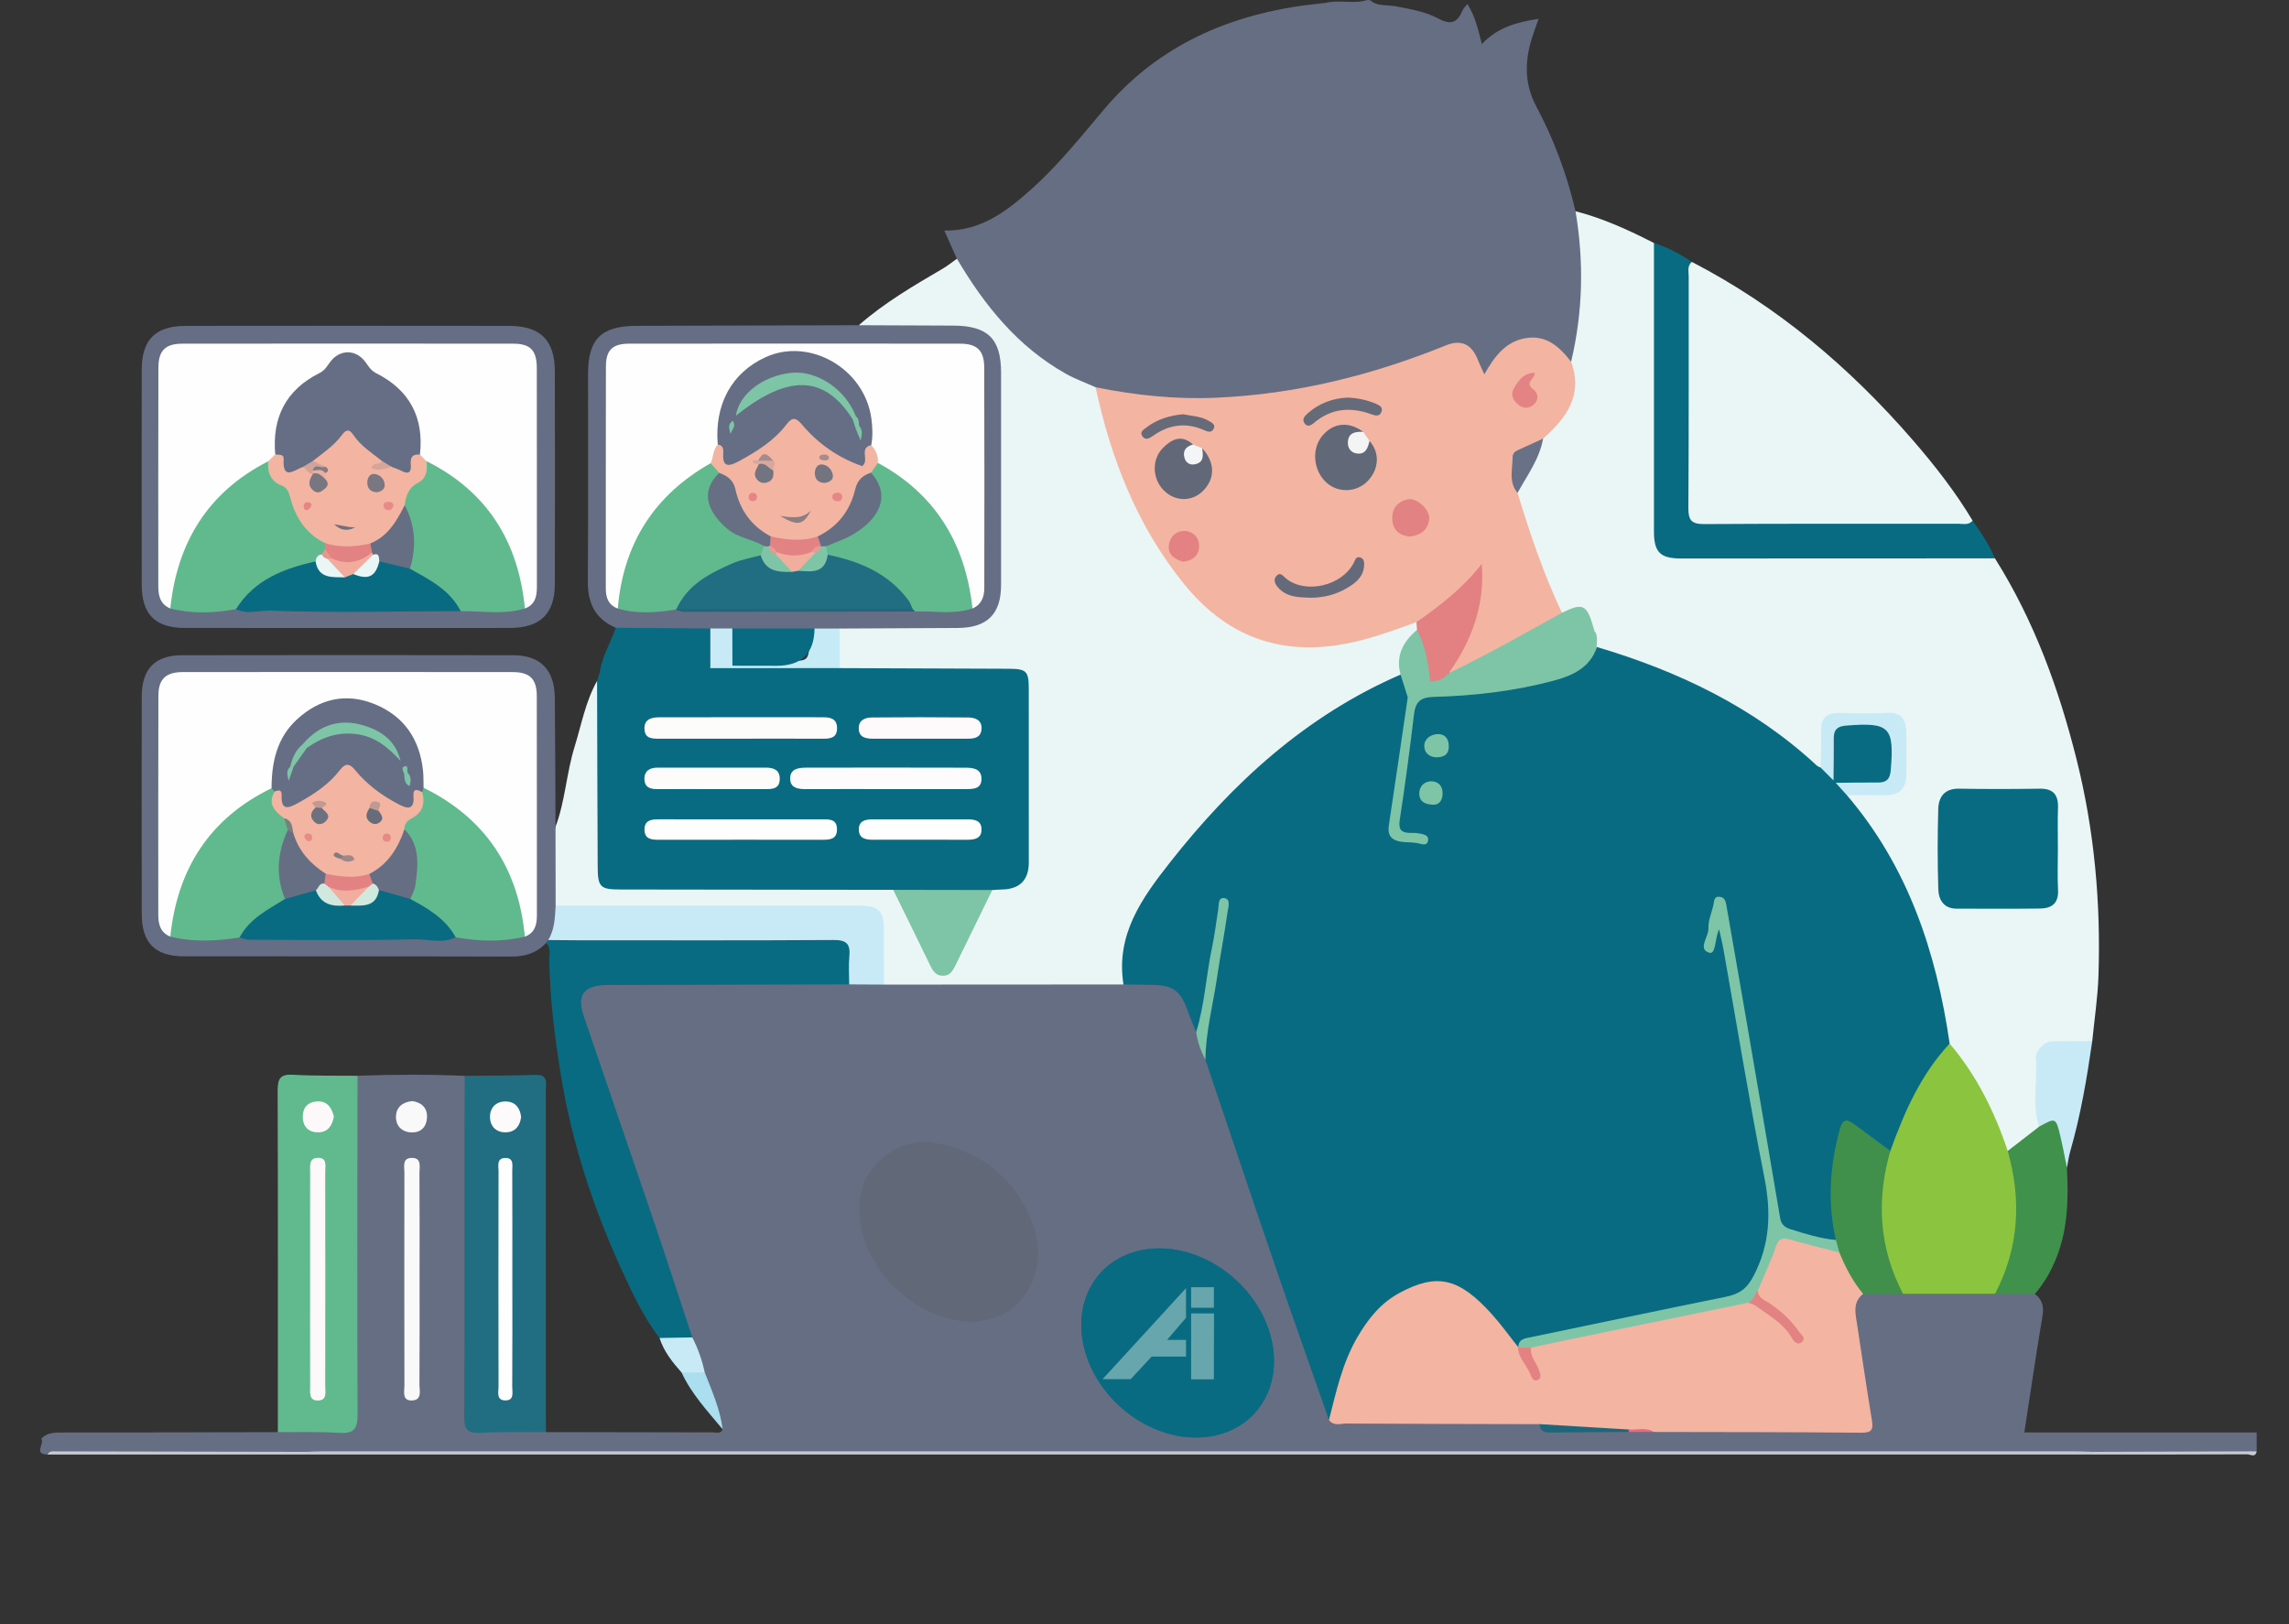 <?xml version="1.0" encoding="UTF-8"?><svg xmlns="http://www.w3.org/2000/svg" viewBox="0 0 472 335"><rect x="0" y="0" width="472" height="335" fill="#333333" stroke="none"/><g isolation="isolate"><g id="Layer_1"><g id="irkPfc.tif"><path d="M419.602,266.856c1.505,1.176,1.9,2.594,1.571,4.542-1.328,7.88-2.479,15.79-3.747,24.021h47.909v3.904c-2.541.697-5.132.271-7.695.29-8.73.066-17.46.026-26.191.025-122.716,0-245.432.001-368.147,0-16.665,0-33.331-.007-49.997.016-1.165.002-2.383-.314-3.499.319-3.03-.046-.512-2.311-1.302-3.253,1.236-1.324,2.831-1.28,4.474-1.28,14.771-.005,29.541-.047,44.312-.078,2.807-1.753,5.924-.888,8.898-.951,6.338-.134,6.342-.043,6.343-6.492.002-20.168-.012-40.336.02-60.504.003-1.905-.413-3.954,1.168-5.551,7.369-.271,14.738-.302,22.107.013,1.214,1.619.911,3.516.913,5.329.023,20.127.013,40.253.014,60.38,0,1.082.067,2.169.001,3.245-.163,2.683,1.124,3.662,3.708,3.562,2.701-.104,5.41-.05,8.116-.004,1.398.024,2.84-.067,4.004.962,11.493.026,22.985.059,34.478.061.681,0,1.564.358,1.956-.637-1.967-3.691-3.02-7.728-4.423-11.633-.77-2.606-1.67-5.166-2.747-7.666-7.149-21.005-14.302-42.005-21.515-62.985-2.8-8.143-1.125-10.391,7.595-10.396,15.804-.009,31.608-.028,47.414.003,2.396-.12,4.79-.071,7.186-.024,16.157-.119,32.312-.153,48.464-.03,2.043.087,4.093.018,6.14.083,5.012.158,7.152,1.746,8.811,6.529.424,1.221.784,2.464,1.224,3.677.65,2.109,1.208,4.252,2.13,6.273,3.875,10.584,7.247,21.341,10.937,31.99,4.363,12.593,8.802,25.164,12.928,37.841.454,1.396.631,3.037,2.296,3.718,3.552.588,7.12.244,10.674.267,8.849.056,17.699.01,26.548.026,1.611.003,3.249-.13,4.78.572,1.211,1.245,2.704,1.537,4.398,1.514,4.629-.062,9.26-.019,13.891-.029,1.772-.009,3.544.061,5.314-.056,13.335-.032,26.67,0,40.005-.022,3.945-.006,3.982-.113,3.464-4.097-.755-5.806-1.794-11.569-2.566-17.371-.302-2.267-.609-4.589,1.574-6.259,2.988-1.302,6.164-.652,9.257-.896,5.991-.027,11.981-.048,17.97-.007,2.939.395,6.047-.578,8.839,1.061Z" fill="#656e83"/><path d="M282.473.022c1.583,1.386,3.62.921,5.444,1.288,2.973.598,6.022,1.084,8.676,2.522,2.478,1.343,3.912.92,4.939-1.599.183-.449.585-.809,1.042-1.417,1.646,2.595,2.216,5.301,3.003,8.265,3.2-3.425,7.175-4.509,11.675-5.192-.615,1.826-1.221,3.377-1.66,4.975-1.22,4.438-1.042,8.866,1.123,12.932,3.683,6.914,6.391,14.156,8.163,21.768.716.837,1.153,1.793,1.333,2.887,1.438,8.709.974,17.356-.83,25.959-.155.737-.392,1.455-.803,2.096-1.503,1.159-2.084-.4-2.842-1.072-4.664-4.129-9.307-3.668-12.976,1.366-.255.35-.471.728-.732,1.073-1.643,2.169-2.322,2.124-3.629-.23q-2.72-4.901-8.094-2.762c-17.823,7.073-36.253,10.827-55.493,9.991-4.871-.212-9.673-1.064-14.429-2.131-12.995-4.282-21.482-13.71-28.421-24.91-.479-.773-.483-1.64-.646-2.479-.444-.983-.89-1.964-1.33-2.948-.39-.873-.771-1.749-1.258-2.855,7.585.127,12.917-4.033,18.035-8.617,5.582-4.999,10.213-10.857,15.042-16.547,10.349-12.192,23.855-18.588,39.43-21.037,2.026-.319,4.073-.504,6.11-.751,2.789-.718,5.696.291,8.475-.576h.651Z" fill="#656e83"/><path d="M63.164,299.427c1.082-.035,2.164-.099,3.245-.099,120.615-.005,241.23-.005,361.845,0,1.082,0,2.164.064,3.245.098.166.123.221.245.164.366-.056.121-.112.181-.168.181H63.168c-.168-.12-.224-.241-.169-.363.055-.122.11-.184.165-.184Z" fill="#c4c8cf"/><path d="M63.164,299.427c.002.182.003.365.004.547H9.806c.355-.751,1.056-.643,1.682-.642,17.225.026,34.451.062,51.676.095Z" fill="#c8cbd2"/><path d="M431.496,299.974c0-.183.002-.366.004-.548,11.278-.034,22.557-.068,33.836-.102-.258,1.396-1.334.607-1.952.61-10.629.057-21.258.041-31.887.041Z" fill="#c8cbd2"/><path d="M197.317,53.354c5.673,9.612,12.518,18.131,22.435,23.71,1.96,1.103,4.106,1.876,6.166,2.801,1.222,1.346,1.536,3.065,1.973,4.741,3.233,12.394,8.122,24.046,16.068,34.192,11.007,14.053,23.124,16.042,38.788,11.955,2.198-.574,4.344-1.361,6.431-2.289.978-.435,1.966-.995,3.096-.431.508.547.564,1.193.42,1.884-2.235,2.742-3.778,5.744-3.506,9.425-1.055,1.162-2.524,1.654-3.874,2.3-16.328,7.816-29.373,19.619-40.746,33.458-2.815,3.425-5.369,7.047-8.003,10.611-2.814,3.807-4.213,7.956-4.073,12.69.046,1.562.478,3.277-.828,4.632-16.464.009-32.929.018-49.393.027-1.387-1.675-1.031-3.693-1.034-5.607-.012-9.805.662-9.692-9.849-9.667-17.202.04-34.404.022-51.605-.004-1.813-.003-3.705.29-5.349-.861-1.328-5.474-1.628-10.942.115-16.396,2.005-5.322,2.248-11.062,3.923-16.467,1.422-4.587,2.259-9.368,4.65-13.622,1.182,1.376.933,3.061.939,4.658.034,9.855.013,19.711.018,29.566,0,1.299.019,2.598.079,3.897.118,2.593,1.27,4.038,4.038,3.904,1.079-.052,2.166.008,3.249.008,15.49.001,30.979-.003,46.469.005,1.73,0,3.468-.098,5.179.225,1.816.374,2.542,1.851,3.279,3.303,1.905,3.752,3.794,7.511,5.413,11.402.484,1.163,1.006,2.564,2.622,2.489,1.406-.065,1.848-1.355,2.378-2.395,1.962-3.845,3.851-7.727,5.806-11.576.626-1.233,1.093-2.632,2.638-3.111q5.939-.906,5.949-7.104c.004-10.498.022-20.996-.008-31.494-.014-4.723-.494-5.207-5.22-5.226-9.309-.038-18.618.006-27.927-.026-1.71-.006-3.489.242-5.029-.855-1.297-2.845-1.193-5.711-.133-8.592,1.352-1.213,3.038-.988,4.638-.999,6.394-.042,12.788.027,19.182-.031,6.404-.058,8.635-2.283,8.645-8.613.023-14.303.028-28.606-.003-42.908-.013-6.092-2.528-8.703-8.637-8.879-5.091-.147-10.187-.003-15.28-.058-1.49-.016-3.069.214-4.318-.956,5.286-4.631,11.314-8.158,17.345-11.685,1.012-.592,1.927-1.35,2.887-2.032Z" fill="#eaf5f5"/><path d="M173.138,137.79c11.561.044,23.122.085,34.683.133,3.874.016,4.31.424,4.315,4.25.015,11.886.006,23.773.005,35.659q0,5.535-5.59,5.621c-.647.01-1.294.067-1.941.103-1.021.695-2.159.967-3.382.98-4.444.047-8.889.025-13.333.012-1.338-.004-2.571-.328-3.708-1.029-18.751-.024-37.503-.046-56.254-.072-4.148-.006-4.662-.465-4.685-4.652-.069-12.786-.089-25.572-.128-38.36.182-.575.363-1.149.544-1.723.801-1.647,2.345-1.739,3.856-1.747,6.326-.032,12.653-.146,18.979.051,7.538.001,15.076.127,22.613-.067,1.4-.036,2.817-.079,4.025.84Z" fill="#096b81"/><path d="M175.106,203.022c-15.805.041-31.611.081-47.416.121-.974.002-1.95-.032-2.923.009-4.437.19-5.844,2.14-4.422,6.326,4.902,14.431,9.88,28.836,14.775,43.269,2.601,7.671,5.09,15.381,7.63,23.074-2.221,1.632-4.477,1.393-6.751.123-3.109-4.039-5.297-8.612-7.42-13.192-6.146-13.26-10.689-27.045-13.007-41.507-1.226-7.65-2.152-15.335-2.313-23.098-.026-1.24.46-2.621-.658-3.685.073-.783.651-1.059,1.284-1.282,1.375-.399,2.789-.312,4.193-.313,17.1-.013,34.201-.015,51.301-.002,6.392.005,7.599,1.437,6.688,7.792-.125.875-.35,1.694-.96,2.364Z" fill="#096b81"/><path d="M112.582,295.351c-4.537.034-9.082-.075-13.61.156-2.61.133-3.262-.754-3.249-3.286.099-19.342.051-38.684.056-58.027.001-4.106.029-8.212.046-12.317,4.861-.054,9.723-.034,14.58-.192,2.766-.09,2.137,1.809,2.138,3.304.019,22.373.013,44.747.014,67.12,0,1.081.016,2.161.024,3.242Z" fill="#216e83"/><path d="M73.719,221.864c-.017,23.292-.089,46.584.016,69.876.013,2.976-.762,3.972-3.776,3.774-4.208-.276-8.444-.121-12.668-.151.003-23.468.04-46.935-.043-70.403-.009-2.46.505-3.467,3.183-3.307,4.418.264,8.858.16,13.289.211Z" fill="#60ba8d"/><path d="M71.62,129.514c-11.166,0-22.333.012-33.499-.005-6.12-.01-8.891-2.786-8.899-8.943-.019-14.742-.02-29.483,0-44.225.008-6.31,2.789-9.123,9.121-9.13,22.224-.027,44.449-.028,66.673,0,6.418.008,9.378,2.95,9.395,9.342.038,14.633.039,29.267,0,43.9-.017,6.16-3.028,9.05-9.29,9.058-11.166.014-22.333.004-33.499.004Z" fill="#656e84"/><path d="M177.085,67.071c6.486.027,12.973.055,19.459.08,7.146.027,9.879,2.7,9.883,9.714.008,14.6.014,29.199-.004,43.799-.007,6.013-2.879,8.818-8.968,8.849-8.11.041-16.22.079-24.33.118-1.644,1.203-3.536.765-5.355.817-5.524.115-11.048.127-16.571.004-1.646.079-3.292.07-4.939.002-5.236.179-10.473.074-15.709.054-1.266-.005-2.597.036-3.574-1.042-4.211-1.786-5.798-5.022-5.765-9.514.105-14.279.027-28.558.044-42.838.009-7.25,2.727-9.896,10.068-9.915,15.253-.039,30.506-.085,45.759-.128Z" fill="#656e84"/><path d="M113.041,193.874c-.147.197-.294.394-.441.59-1.967,2.142-4.4,2.827-7.292,2.818-22.438-.067-44.876-.027-67.314-.045-6.005-.005-8.756-2.74-8.767-8.738-.028-14.956-.031-29.913.001-44.869.012-5.668,2.725-8.487,8.32-8.498,22.763-.043,45.527-.043,68.29,0,5.593.011,8.505,3.02,8.568,8.737.098,8.884.1,17.769.142,26.653.009,5.413.018,10.826.027,16.239,1.282,3.052.93,4.687-1.534,7.111Z" fill="#656e84"/><path d="M126.979,129.465c6.499.049,12.998.099,19.497.148,1.522,2.298.889,4.784.637,7.239-.146.364-.365.677-.654.941-6.255.043-12.51.089-18.764.128-1.395.009-2.82-.161-4.029.791.453-3.315,2.254-6.148,3.313-9.247Z" fill="#096b81"/><path d="M135.999,275.945c2.25-.041,4.5-.082,6.751-.123,1.185,2.287,2.027,4.695,2.566,7.212-1.582,1.328-3.174,1.113-4.772.032-1.885-2.138-3.668-4.34-4.545-7.121Z" fill="#c8eaf6"/><path d="M140.543,283.066c1.59-.011,3.181-.021,4.772-.032,1.478,3.837,3.188,7.6,3.701,11.741-3.083-3.716-6.411-7.254-8.473-11.709Z" fill="#abdff0"/><path d="M323.966,74.607c2.453-10.284,2.666-20.635.913-31.043,5.682,1.462,10.972,3.89,16.169,6.549,1.311,1.576,1.025,3.479,1.027,5.295.023,16.572.012,33.144.013,49.716,0,1.083-.015,2.167.012,3.249.116,4.734,1.034,5.727,5.779,5.744,16.141.058,32.283.016,48.424.024,3.792.002,7.583-.023,11.375.017,1.311.014,2.609.101,3.684.997,8.081,12.83,13.182,26.882,16.842,41.495,3.662,14.624,5.005,29.516,4.508,44.56-.149,4.507-.838,8.996-1.28,13.493-1.243,1.187-2.82.94-4.314.969-5.987.117-6.381.512-6.391,6.603-.005,3.142-.006,6.285.046,9.425-1.229,3.22-3.896,4.778-6.898,5.949-.351-.258-.67-.565-.822-.974-2.839-7.627-6.736-14.679-11.555-21.231-1.516-5.979-2.441-12.082-4.13-18.038-3.115-10.987-7.93-21.045-14.966-30.058-.794-1.017-2.66-1.917-1.324-3.786,2.183-.883,4.476-.381,6.718-.529,3.276-.216,4.229-1.103,4.338-4.33.08-2.368.056-4.74-.013-7.11-.068-2.328-1.137-3.59-3.587-3.574-2.801.019-5.604.016-8.405.002-2.592-.013-3.682,1.252-3.669,3.792.01,1.926.249,3.885-.37,5.775-.941,1.541-2.093.898-2.978.088-12.403-11.356-27.25-18.164-43.042-23.234-.202-.065-.372-.215-.547-.343-.243-.213-.44-.465-.599-.745-.423-1.007-.37-2.129-.76-3.146q-1.485-4.137-6.486-3.722c-1.102-.646-1.567-1.755-1.984-2.854-2.397-6.327-4.635-12.713-6.96-19.067-.338-.922-.496-1.866-.356-2.847,1.407-4.004,4.308-7.316,5.339-11.5.386-.926,1.208-1.472,1.856-2.178,2.922-3.184,4.999-6.694,4.152-11.28-.134-.727-.294-1.488.24-2.155Z" fill="#eaf5f5"/><path d="M348.86,54.009c17.691,9.166,32.595,21.783,45.582,36.777,4.524,5.223,8.769,10.652,12.322,16.596-.807,2.235-2.797,1.654-4.372,1.67-9.107.093-18.215.044-27.323.043-7.59,0-15.18.052-22.769-.024-4.352-.043-5.126-.798-5.141-5.163-.055-15.286-.056-30.571.018-45.857.007-1.491-.407-3.338,1.683-4.042Z" fill="#eaf5f5"/><path d="M348.86,54.009c-.994.847-.641,2.004-.643,3.042-.02,15.911.04,31.823-.068,47.734-.017,2.557.699,3.315,3.283,3.299,17.429-.107,34.858-.05,52.288-.07,1.036-.001,2.195.364,3.044-.632,1.755,2.46,3.418,4.974,4.598,7.774-21.563.01-43.126.026-64.69.025-4.335,0-5.62-1.277-5.623-5.587-.011-19.827-.003-39.653-.001-59.48,2.805.897,5.392,2.229,7.812,3.896Z" fill="#096b81"/><path d="M414.001,237.377c2.163-1.675,4.325-3.35,6.488-5.025,2.165-2.485,3.506-2.246,4.869.59,1.242,2.584.32,5.303.847,7.906.334,6.296.224,12.543-2.152,18.52-1.084,2.727-2.511,5.261-4.449,7.487-2.739-.011-5.478-.022-8.216-.034-.583-1.122.038-2.09.432-3.061,3.035-7.473,3.959-15.115,1.986-23.024-.275-1.103-.779-2.295.196-3.359Z" fill="#40914b"/><path d="M426.205,240.848c-.446-2.178-.833-4.371-1.352-6.532-.927-3.858-.96-3.85-4.364-1.964-1.589-4.617-.296-9.377-.698-14.054-.08-.929.393-1.63.997-2.303.866-.967,1.905-1.295,3.18-1.271,2.488.047,4.978-.007,7.466-.02-1.101,7.641-2.382,15.246-4.526,22.681-.325,1.128-.473,2.308-.702,3.463Z" fill="#c8eaf7"/><path d="M329.3,133.444c16.802,4.987,32.311,12.369,45.306,24.419.229.213.561.316.844.47,1.358,0,1.977,1.126,2.855,1.86.307.295.594.611.868.938.625.905,1.387,1.734,1.65,2.851,12.637,14.779,18.456,32.378,21.204,51.247-4.301,7.088-8.687,14.131-11.632,21.94-.109.289-.47.429-.779.544-2.527-.645-3.972-2.907-6.149-4.105-2.485-1.369-2.9-1.352-3.599,1.303-1.446,5.497-2.053,11.06-1.118,16.737.236,1.434.899,2.955-.144,4.38-3.818.641-7.228-.732-10.549-2.285-1.523-.712-1.699-2.352-1.977-3.884-3.588-19.807-6.83-39.674-10.496-59.467-.205-1.107-.203-2.32-1.143-3.669-1.026,2.567-1.272,4.896-1.787,7.645.67-1.26.53-2.418,1.783-3.143,1.254.899,1.48,2.391,1.726,3.794,2.86,16.309,5.876,32.59,8.554,48.931.07.428.003.889.156,1.288,2.835,7.415-.501,13.744-3.509,20.138-.973,2.068-2.924,2.444-4.837,2.824-12.748,2.53-25.424,5.404-38.175,7.918-1.679.331-3.46.442-4.867,1.62-1.888.59-2.389-1.1-3.234-2.076-2.402-2.775-4.452-5.809-7.48-8.073-4.086-3.055-8.117-2.963-12.492-.867-6.451,3.092-9.724,8.73-12.199,14.994-1.114,2.818-1.982,5.731-2.552,8.727-.178.933.169,2.342-1.493,2.42-3.749-10.722-7.556-21.424-11.234-32.17-4.8-14.025-9.498-28.085-14.24-42.13-1.545-5.376.61-10.475,1.273-15.667.629-4.927,1.582-9.819,2.27-14.748-1.119,6.364-2.09,12.756-3.315,19.098-.369,1.911.441,4.463-2.131,5.6-.598-1.484-1.247-2.949-1.783-4.455-1.459-4.096-2.997-5.216-7.396-5.277-1.939-.027-3.877-.054-5.816-.08-1.62-10.238,3.742-17.731,9.607-25.186,12.965-16.479,28.05-30.276,47.531-38.719,1.61,1.217,1.729,3.082,2.112,4.835-.948,8.046-2.108,16.068-3.215,24.096-.58,4.208-.424,4.489,4.69,4.89-1.79-.403-3.062-.385-3.928-1.371-.902-1.026-.637-2.205-.492-3.396.861-7.08,1.87-14.14,2.841-21.204.442-3.216,1.35-3.908,4.756-4.059,6.392-.283,12.717-1.157,19.03-2.142,5.676-.885,10.869-2.754,14.705-7.334Z" fill="#096b81"/><path d="M274.035,292.862c1.485-5.83,2.754-11.725,5.825-17.022,2.204-3.801,4.861-7.142,8.817-9.247,7.653-4.072,12.154-3.093,18.955,4.452,1.94,2.152,3.629,4.53,5.434,6.804.121.092.242.184.365.274,1.029,1.476,1.784,3.115,2.821,4.853.096-2.055-2.417-3.829-.191-5.713,6.607-2.13,13.47-3.152,20.229-4.586,7.818-1.659,15.578-3.647,23.51-4.729,4.647.862,7.48,4.337,10.61,7.398-1.633-2.462-3.746-4.423-6.183-6.057-1.284-.861-2.475-1.792-2.338-3.589.896-3.248,2.437-6.231,3.8-9.286.668-1.498,1.848-2.09,3.442-1.6,3.402,1.047,6.99,1.488,10.218,3.108,1.875,2.83,3.926,5.57,4.844,8.923-2.202,1.718-1.607,3.996-1.262,6.235,1.016,6.601,1.975,13.212,3.058,19.802.309,1.882.063,2.62-2.15,2.599-14.262-.139-28.526-.122-42.789-.156-1.838-.518-3.717-.109-5.573-.241-4.91.045-9.805-.545-14.715-.318-1.234.057-2.312-.284-3.267-1.051-13.286-.034-26.572-.05-39.858-.13-1.206-.007-2.623.599-3.598-.723Z" fill="#f4b4a2"/><path d="M389.798,237.357c2.896-8.028,6.286-15.783,12.229-22.127,5.554,6.537,9.277,14.065,11.973,22.148,2.868,10.146,2.328,19.99-2.614,29.444-6.326,0-12.652,0-18.979,0-.921-.601-1.654-1.359-2.096-2.388-3.429-7.985-4.232-16.178-1.966-24.616.256-.954.665-1.818,1.453-2.459Z" fill="#8bc540"/><path d="M201.013,272.645c-14.335.008-26.507-14.811-23.315-27.361,1.52-5.976,8.63-10.702,14.701-9.645,9.254,1.612,16.031,6.572,19.923,15.207,3.125,6.933,1.986,13.708-2.943,18.437-2.585,2.48-5.893,2.916-8.367,3.362Z" fill="#616878"/><path d="M113.041,193.874c1.345-2.19,1.396-4.66,1.534-7.111,20.764,0,41.529-.002,62.293.002,4.383,0,5.383.983,5.395,5.265.01,3.676.005,7.353.007,11.029-2.388-.012-4.776-.025-7.164-.038,0-1.95-.15-3.915.037-5.847.248-2.563-.673-3.326-3.267-3.31-17.661.108-35.323.058-52.985.054-1.95,0-3.9-.03-5.85-.046Z" fill="#c8eaf7"/><path d="M389.798,237.357c-2.92,10.157-2.337,20.003,2.61,29.464-2.74.008-5.479.015-8.217.024-2.14-2.551-3.652-5.463-4.9-8.528-.932-.669-1.345-1.482-.722-2.585-1.763-7.672-1.271-15.247.799-22.801.53-1.933,1.253-2.354,2.861-1.162,2.519,1.868,5.045,3.726,7.569,5.588Z" fill="#40904b"/><path d="M86.516,263.715c0,7.251.024,14.502-.023,21.753-.008,1.289.598,3.249-1.471,3.36-2.201.119-1.625-1.884-1.628-3.158-.034-14.61-.031-29.221-.004-43.831.002-1.2-.489-2.987,1.447-3.039,2.203-.059,1.648,1.881,1.656,3.162.046,7.251.022,14.502.022,21.753Z" fill="#f9f9fa"/><path d="M246.659,212.845c1.75-5.636,2.027-11.549,3.238-17.289.552-2.618.875-5.285,1.296-7.931.158-.997-.092-2.63,1.333-2.393,1.296.215.744,1.867.611,2.8-.649,4.563-1.522,9.095-2.193,13.655-.828,5.621-2.331,11.147-2.381,16.876-.965-1.797-1.625-3.695-1.903-5.719Z" fill="#7ec5a7"/><path d="M85.074,227.085c1.955.339,3.106,1.449,2.968,3.501-.126,1.874-1.27,3.009-3.151,2.96-1.998-.052-3.291-1.31-3.241-3.276.05-1.961,1.405-3.025,3.423-3.186Z" fill="#f9f9fa"/><path d="M317.492,293.714c6.111.368,12.222.735,18.332,1.103.218.108.292.22.223.336-.069.117-.139.176-.211.176-5.291.032-10.582.044-15.873.11-1.296.016-2.411-.052-2.472-1.724Z" fill="#1e667a"/><path d="M335.837,295.328c-.002-.171-.006-.341-.012-.512,1.745.13,3.567-.531,5.223.509-1.737,0-3.474.002-5.211.003Z" fill="#eb697e"/><path d="M323.966,74.607c2.532,6.904-.988,11.607-5.769,15.85-.409.93-1.093,1.687-2.042,1.916-3.594.867-3.953,3.402-3.451,6.416.158.949.033,1.914.225,2.856,2.534,8.438,5.387,16.759,9.148,24.744.126,1.123-.782,1.474-1.506,1.841-6.238,3.164-12.232,6.782-18.484,9.918-1.031.517-2.071,1.25-3.335.615-.531-1.255.474-2.001,1.002-2.873,3.294-5.441,5.158-11.298,5.381-18.044-3.232,3.426-6.052,6.804-9.857,9.087-1.008.605-1.925,1.414-3.208,1.373-5.257,1.901-10.433,3.841-16.067,4.715-13.181,2.043-23.625-2.447-31.788-12.505-9.656-11.897-15.119-25.785-18.297-40.651,8.181,1.646,16.419,2.525,24.786,2.163,16.475-.713,32.207-4.618,47.43-10.794q4.678-1.898,6.572,2.913c.356.9.789,1.769,1.367,3.053,2.037-3.589,4.291-6.68,8.366-7.436,4.348-.806,7.116,1.72,9.527,4.842Z" fill="#f4b4a2"/><path d="M184.188,183.521c6.807.012,13.615.024,20.422.036-2.565,5.248-5.129,10.496-7.697,15.743-.491,1.003-1.076,1.89-2.367,1.935-1.425.049-2.103-.827-2.661-1.977-2.548-5.254-5.128-10.493-7.697-15.737Z" fill="#7ec5a7"/><path d="M292.069,128.307c4.961-3.43,9.685-7.125,13.472-12.02.687,8.468-2.04,15.813-6.811,22.545-.667,2.268-2.105,2.697-4.13,1.733-1.117-3.482-2.262-6.96-2.405-10.664-.042-.532-.084-1.063-.126-1.595Z" fill="#e38182"/><path d="M292.195,129.902c1.711,3.339,2.341,6.951,2.683,10.635-.38,2.706-2.245,3.333-4.595,3.28-.494-1.563-.988-3.126-1.482-4.689-1.052-3.878.51-6.795,3.393-9.226Z" fill="#7ec5a7"/><path d="M146.459,137.793c.006-.161.012-.322.017-.483,1.35-1.155,2.979-.945,4.565-.938,3.964-.103,7.932,0,11.898-.05,3.668-.047,3.7-.082,4.04-3.725.1-1.074.137-2.152.98-2.973,1.722.002,3.445.005,5.167.008.004,2.72.008,5.44.012,8.16-8.893,0-17.786.002-26.679.003Z" fill="#c7eaf7"/><path d="M152.869,152.345c-5.625,0-11.251-.004-16.876.004-1.46.002-2.998.026-3.099-1.949-.107-2.093,1.437-2.46,3.059-2.463,11.251-.023,22.502-.02,33.753-.01,1.507.001,2.887.282,2.899,2.232.012,1.956-1.291,2.203-2.858,2.196-5.625-.026-11.251-.01-16.876-.009Z" fill="#fefbfb"/><path d="M182.837,162.742c-5.529,0-11.058-.014-16.586.008-1.633.007-3.305-.178-3.321-2.183-.016-2.021,1.74-2.245,3.311-2.248,10.949-.022,21.899-.025,32.848.006,1.554.004,3.282.212,3.298,2.274.016,2.15-1.717,2.143-3.288,2.143-5.42,0-10.841,0-16.261,0Z" fill="#fefbfc"/><path d="M152.791,173.186c-5.636,0-11.271-.008-16.907.006-1.503.004-2.969-.093-2.99-2.071-.02-1.958,1.408-2.152,2.931-2.151,11.271.006,22.542.002,33.814.004,1.459,0,2.954-.017,2.952,2.06-.002,1.991-1.355,2.164-2.893,2.159-5.636-.018-11.271-.007-16.907-.007Z" fill="#fefefe"/><path d="M146.729,162.743c-3.682,0-7.365-.018-11.047.008-1.427.01-2.7-.228-2.792-1.949-.096-1.801,1.061-2.484,2.694-2.487,7.473-.012,14.946-.013,22.419,0,1.581.003,2.834.525,2.781,2.392-.056,1.999-1.519,2.047-3.009,2.041-3.682-.015-7.365-.005-11.047-.006Z" fill="#fefbfb"/><path d="M189.758,152.343c-3.254,0-6.507-.008-9.761.003-1.551.005-2.94-.301-2.923-2.204.016-1.692,1.39-2.16,2.73-2.173,6.615-.063,13.231-.068,19.845-.001,1.482.015,2.911.559,2.742,2.466-.151,1.699-1.474,1.916-2.874,1.912-3.254-.01-6.507-.003-9.761-.003Z" fill="#fefafb"/><path d="M189.77,173.184c-3.245,0-6.49-.003-9.735.002-1.52.002-2.952-.228-2.945-2.156.006-1.737,1.341-2.038,2.731-2.042,6.598-.016,13.197-.015,19.795-.003,1.382.002,2.734.26,2.778,1.993.049,1.919-1.346,2.213-2.888,2.209-3.245-.007-6.49-.002-9.735-.002Z" fill="#fefefe"/><path d="M105.647,264.201c0,7.247.024,14.494-.024,21.741-.008,1.167.517,2.986-1.551,2.875-1.746-.094-1.27-1.74-1.272-2.83-.028-14.819-.027-29.637,0-44.456.002-1.088-.442-2.687,1.389-2.714,1.844-.026,1.434,1.578,1.439,2.669.036,7.571.019,15.143.019,22.715Z" fill="#fefefe"/><path d="M107.452,230.353c-.203,1.854-1.205,3.099-3.064,3.175-2.036.084-3.34-1.204-3.35-3.176-.009-1.987,1.322-3.249,3.343-3.184,1.869.06,2.859,1.318,3.071,3.184Z" fill="#fdfafb"/><path d="M63.939,263.531c0-7.249-.013-14.498.012-21.747.004-1.241-.322-2.938,1.565-2.995,2.029-.061,1.544,1.713,1.547,2.903.027,14.714.026,29.428.001,44.142-.002,1.206.462,2.961-1.488,3.005-1.922.043-1.622-1.669-1.626-2.913-.024-7.465-.012-14.93-.012-22.396Z" fill="#fdf8f9"/><path d="M68.841,230.285c-.306,1.745-1.136,3.159-3.043,3.243-1.997.088-3.315-.985-3.367-3.109-.046-1.91.985-3.128,2.883-3.264,2.103-.15,3.082,1.224,3.527,3.13Z" fill="#fdf8f9"/><path d="M35.116,125.492c-2.018-.842-2.474-2.546-2.474-4.495-.001-15.055-.025-30.111.018-45.166.01-3.533,1.437-4.945,4.942-4.95,22.749-.029,45.498-.028,68.248,0,3.509.004,4.831,1.376,4.839,4.998.032,15.055.007,30.111.021,45.166.002,1.969-.363,3.678-2.474,4.446-.689-.316-.818-.964-.906-1.605-1.756-12.786-8.399-22.169-19.704-28.311-.668-.498-1.289-1.037-1.584-1.852-.381-1.263-.208-2.571-.299-3.86-.281-3.969-1.95-7.255-4.959-9.843-2.189-1.882-4.885-3.035-6.859-5.318-1.326-1.534-3.476-1.322-4.85.365-1.199,1.473-2.676,2.446-4.237,3.427-5.585,3.51-7.659,8.816-7.564,15.182-.246.839-.783,1.454-1.481,1.947-10.891,5.806-17.448,14.74-19.509,26.947-.174,1.03-.203,2.181-1.169,2.921Z" fill="#fefefe"/><path d="M35.116,125.492c1.418-13.656,7.78-24.023,20.199-30.363,1.11,1.91,1.921,4.039,4.13,5.093.559.267.85.981.987,1.61.914,4.22,3.604,7.196,6.815,9.818.245.429.316.89.255,1.376-.127.63-.423,1.18-.806,1.689-.515.581-1.054,1.138-1.717,1.561-6.232,1.738-11.761,4.703-16.321,9.359-4.523.807-9.039,1.004-13.541-.142Z" fill="#60ba8d"/><path d="M87.927,95.1c12.556,6.265,18.976,16.628,20.309,30.39-4.366,1.349-8.823.496-13.242.551-3.244-2.863-6.338-5.913-10.222-7.962-.471-.248-.607-.847-.677-1.392.634-4.222.369-8.356-1.202-12.364-.206-1.583.123-3.161,1.342-4.102,1.784-1.377,2.567-3.344,3.693-5.122Z" fill="#60ba8d"/><path d="M84.531,117.284c4.025,2.279,8.233,4.339,10.462,8.759-13.018-.002-26.036.411-39.052-.112-2.427-.098-4.898.88-7.282-.298,3.789-6.08,9.85-8.377,16.408-9.845,1.552,1.586,3.263,2.806,5.656,2.446.738-.053,1.468-.191,2.21-.166,2.642.815,4.002-1.045,5.497-2.636,2.286-.211,4.418.081,6.101,1.851Z" fill="#096b81"/><path d="M127.391,125.502c-1.926-.711-2.475-2.216-2.474-4.116.014-15.269-.016-30.539.024-45.808.009-3.384,1.354-4.693,4.781-4.697,22.745-.029,45.49-.028,68.235-.003,3.508.004,4.98,1.389,4.994,4.92.058,15.161.031,30.322.013,45.483-.002,1.832-.571,3.412-2.432,4.206-.981-.851-1.156-2.064-1.347-3.223-1.816-11-7.49-19.391-16.976-25.227-.552-.34-1.084-.716-1.505-1.224-.669-1.314-1.172-2.697-1.688-4.076-.181-.741-.265-1.505-.192-2.252.785-8.05-5.769-16.043-14.944-16.242-6.776-.147-14.448,5.202-15.231,15.565-.073.969-.025,1.946-.19,2.91-.389,1.452-.546,2.993-1.565,4.211-5.348,3.516-10.177,7.522-13.486,13.176-2.483,4.242-4.225,8.69-4.941,13.55-.149,1.01.137,2.224-1.077,2.846Z" fill="#fefefe"/><path d="M181.027,95.461c11.945,6.474,18.05,16.74,19.506,30.026-3.884,1.313-7.882.478-11.828.631-.438-.175-.845-.4-1.189-.729-3.471-5.164-8.456-8.043-14.365-9.546-1.028-.262-2.104-.469-2.885-1.307-.356-.591-.407-1.221-.255-1.88.451-1.326,1.69-1.577,2.785-1.997,1.42-.546,2.874-1.052,4.02-2.078,4.362-3.905,4.903-4.947,2.516-11.026.128-1.051.324-2.05,1.695-2.093Z" fill="#60ba8d"/><path d="M127.391,125.502c1.123-13.349,7.475-23.359,19.149-29.97,1.421.012,2.039.81,2.109,2.147-2.816,5.779-1.195,9.902,4.861,12.396,1.561.643,3.378.867,4.333,2.55.244.886-.095,1.568-.741,2.145-2.072,1.136-4.411,1.573-6.574,2.496-4.327,1.846-7.839,4.703-10.807,8.294-.146.054-.293.107-.44.16-3.976.64-7.947.952-11.89-.218Z" fill="#60ba8d"/><path d="M167.959,129.623q-.074,7.693-7.857,7.693c-3.024,0-6.048-.01-9.073-.016-1.441-2.559-1.493-5.121-.02-7.687,5.65.003,11.3.007,16.95.01Z" fill="#096b81"/><path d="M151.009,129.613c.007,2.562.013,5.125.02,7.687-1.518.003-3.035.007-4.553.01,0-2.566,0-5.131,0-7.697,1.511,0,3.022,0,4.533,0Z" fill="#c8eaf7"/><path d="M188.188,125.588c.173.177.346.355.518.531-15.867.027-31.734.06-47.601.062-.608,0-1.216-.302-1.824-.462,0,.001.184-.075.184-.075,1.907-1.477,4.13-.892,6.253-.967.792.011,1.583.01,2.373-.073,8.954-.022,17.907-.022,26.86-.01,3.408.005,6.794-1.157,10.235-.052,1.012.325,2.129.315,3.002,1.045Z" fill="#1e667a"/><path d="M35.114,193.165c-2.043-.827-2.473-2.545-2.474-4.493,0-15.07-.026-30.141.02-45.211.011-3.424,1.542-4.852,5.065-4.855,22.663-.023,45.326-.024,67.99.002,3.532.004,4.963,1.411,4.971,4.909.035,15.07.007,30.141.025,45.211.002,1.986-.398,3.67-2.487,4.451-.79-.411-.83-1.189-.944-1.931-1.88-12.279-8.015-21.609-19.077-27.528-.477-.255-.913-.567-1.254-.998-.575-.978-.486-2.074-.562-3.144-.58-8.205-6.208-14.039-14.122-14.651-6.835-.528-13.497,5.264-15.028,12.975-.313,1.578-.174,3.243-.896,4.742-4.175,2.87-8.353,5.698-11.753,9.569-4.116,4.687-6.545,10.112-7.919,16.112-.378,1.65-.235,3.487-1.555,4.841Z" fill="#fefefe"/><path d="M35.114,193.165c1.465-13.949,8.078-24.388,20.88-30.605.548-.094.828.211,1.003.672-.561,2.311.824,3.847,2.165,5.403.493.867.794,1.784.771,2.792-1.702,4.488-1.896,9.055-.715,13.695-.099.415-.191.903-.552,1.118-3.371,2.003-6.24,4.655-9.267,7.102-4.772.754-9.537,1.007-14.285-.177Z" fill="#60ba8d"/><path d="M87.342,162.46c12.759,6.299,19.587,16.629,20.883,30.718-4.742,1.139-9.495.972-14.255.129-3.061-2.903-6.761-5.054-9.636-8.182.881-4.727,1.506-9.431-1.264-13.825-.36-1.069.003-2.059.836-2.588,2.064-1.312,2.588-3.297,2.787-5.499.132-.324.349-.573.648-.753Z" fill="#60ba8d"/><path d="M84.615,185.4c3.661,1.993,7.256,4.063,9.354,7.906-2.773,1.373-5.719.349-8.546.415-11.395.264-22.8.117-34.201.089-.608-.001-1.214-.306-1.822-.469,2.055-3.906,5.856-5.752,9.373-7.934,1.732-1.727,3.878-2.302,6.25-2.251,1.746,1.42,3.304,3.246,5.938,2.771.462-.019.923-.015,1.385-.008,2.572.461,4.357-.778,5.835-2.695,2.46-.204,4.616.487,6.435,2.176Z" fill="#096b81"/><path d="M424.344,175.09c0,2.818-.113,5.643.032,8.453.141,2.716-1.283,3.802-3.678,3.833-5.745.074-11.492.03-17.237.026-2.663-.002-3.709-1.835-3.776-4.008-.171-5.523-.173-11.058-.008-16.581.076-2.525,1.353-4.212,4.316-4.159,5.527.1,11.059.089,16.586.004,2.834-.043,3.882,1.273,3.787,3.977-.099,2.815-.022,5.636-.022,8.454Z" fill="#096b81"/><path d="M290.283,143.817c1.901-.576,3.509-1.562,4.595-3.28,1.556.044,2.845-.514,3.852-1.706,7.973-3.791,15.618-8.198,23.348-12.443,4.467-2.196,5.179-1.798,6.697,3.739.549,1.039-.157,2.271.507,3.292,0,0,.019.026.019.026-1.461,4.359-5.174,5.942-9.082,6.979-8.039,2.134-16.289,3.079-24.579,3.303-2.81.076-3.763,1.054-4.073,3.643-.869,7.255-1.819,14.504-2.937,21.724-.304,1.961.279,2.623,2.057,2.684.541.018,1.094-.035,1.62.059.933.167,2.319.263,2.174,1.428-.178,1.425-1.425.734-2.355.586-1.063-.17-2.164-.097-3.229-.256-1.872-.279-2.837-1.236-2.522-3.313,1.337-8.817,2.612-17.643,3.909-26.466Z" fill="#7ec5a7"/><path d="M378.077,160.959c-.875-.876-1.751-1.751-2.626-2.626.026-2.489.136-4.981.055-7.467-.091-2.801,1.2-3.909,3.93-3.827,3.245.098,6.502.139,9.743-.013,2.686-.125,3.811,1.216,3.885,3.626.097,3.137.091,6.28.01,9.418-.067,2.602-1.514,3.921-4.131,3.92-2.707,0-5.414-.005-8.121-.008-.764-.844-1.527-1.689-2.291-2.533,1.965-1.687,4.338-.872,6.537-1.015,3.336-.218,3.699-.505,3.808-3.799.193-5.815-2.09-7.469-7.902-5.861-1.88.52-1.693,1.952-1.864,3.322-.287,2.296.702,4.786-1.033,6.863Z" fill="#c8eaf7"/><path d="M312.928,101.645c-1.906-2.237-1.029-4.865-1.022-7.366.003-1.065.873-1.349,1.656-1.701,1.549-.697,3.09-1.412,4.634-2.12-.743,4.206-3.281,7.567-5.269,11.188Z" fill="#687186"/><path d="M329.281,133.419c-.956-.977-.509-2.169-.507-3.293.823.998.424,2.182.507,3.293Z" fill="#7ec5a7"/><path d="M378.569,255.731c.241.862.482,1.724.722,2.585-3.335-.866-6.693-1.651-9.993-2.631-1.629-.484-2.495-.375-3.123,1.466-1.042,3.053-2.436,5.986-3.682,8.97-.336,1.105-.298,2.502-1.991,2.548-12.075,2.483-24.15,4.963-36.224,7.452-2.86.59-5.713,1.21-8.57,1.817-.901.633-1.799.629-2.694-.011,0,0,.051-.076.051-.076.085-1.803,1.471-1.835,2.763-2.103,13.3-2.756,26.584-5.588,39.898-8.268,2.672-.538,4.333-1.456,5.764-4.145,3.567-6.703,3.749-13.351,2.309-20.626-3.094-15.634-5.651-31.374-8.441-47.068-.224-1.26-.547-2.503-.873-3.978-.9,1.815-.622,5.233-2.006,4.83-2.517-.733-.105-3.294-.189-5.081-.073-1.553.641-3.144,1.016-4.716.189-.791.035-1.915,1.372-1.74.89.117,1.154.85,1.292,1.648,1.306,7.535,2.635,15.067,3.931,22.604,2.409,14.012,4.813,28.025,7.178,42.044.217,1.287,1.002,1.904,2.065,2.235,3.087.964,6.176,1.949,9.424,2.245Z" fill="#7ec5a7"/><path d="M378.077,160.959c.023-2.91.079-5.821.057-8.731-.013-1.75.758-2.438,2.516-2.579,8.999-.721,9.981.265,9.224,9.251-.149,1.773-.876,2.5-2.609,2.486-2.91-.022-5.821.037-8.733.062-.152-.163-.304-.327-.455-.49Z" fill="#096b81"/><path d="M296.292,156.193c-1.302-.012-2.56-.692-2.595-2.328-.031-1.453,1.226-2.314,2.542-2.451,1.432-.15,2.419.67,2.501,2.253.079,1.521-.509,2.477-2.447,2.526Z" fill="#7ec5a7"/><path d="M295.533,165.963c-2.072-.033-2.927-.981-2.878-2.415.049-1.435,1.11-2.447,2.525-2.413,1.403.034,2.319.939,2.284,2.538-.036,1.615-.852,2.325-1.931,2.29Z" fill="#7ec5a7"/><path d="M360.502,268.668c1.129-.486,1.263-1.749,1.991-2.548-.009,1.659,1.467,2.035,2.479,2.722,2.352,1.598,4.407,3.485,6.004,5.823.402.589,1.602,1.326.503,2.155-.971.733-1.64-.273-2.041-.959-1.769-3.027-4.777-4.616-7.455-6.586-.417-.307-.983-.411-1.481-.608Z" fill="#e38282"/><path d="M313.015,277.926c.898.003,1.796.007,2.694.01-.237,1.866,1.148,3.154,1.68,4.746.232.696.555,1.558-.333,1.953-.748.333-1.178-.404-1.387-.981-.721-1.989-2.546-3.463-2.654-5.728Z" fill="#e48283"/><path d="M282.393,90.941c2.159,2.407,2.002,5.802-.383,8.274-2.269,2.351-6.032,2.506-8.45.348-2.746-2.451-3.173-6.895-.926-9.644,2.243-2.745,5.464-3.075,8.459-.867-.199.393-.549.615-.92.817-.803.437-1.5,1.042-.871,1.978.668.993,1.436.473,2.083-.175.298-.298.609-.574,1.007-.732Z" fill="#616878"/><path d="M247.901,92.451c2.658,2.907,2.715,6.242.15,8.805-2.273,2.272-5.762,2.216-8.083-.129-2.383-2.408-2.516-6.399-.146-8.765,1.811-1.809,3.864-2.811,6.182-.681-.081.909-1.66,1.987-.172,2.649,1.322.588,1.24-1.362,2.069-1.878Z" fill="#626878"/><path d="M270.389,123.278c-2.46-.087-4.995-.029-6.85-2.112-.602-.676-1.026-1.589-.367-2.344.857-.982,1.383-.013,2.062.529,4.03,3.216,11.484,1.467,13.902-3.253.306-.596.462-1.331,1.25-1.155.934.209.958,1.095.89,1.856-.211,2.342-1.942,3.572-3.719,4.595-2.179,1.255-4.605,1.851-7.168,1.884Z" fill="#646a79"/><path d="M290.706,110.666c-2.087-.198-3.535-1.34-3.625-3.599-.087-2.201,1.135-3.713,3.33-4.098,1.793-.315,4.459,2.175,4.297,4.039-.194,2.24-1.685,3.355-4.002,3.659Z" fill="#e38282"/><path d="M277.886,81.999c2.182.082,4.053.529,5.851,1.28.718.3,1.481.726,1.127,1.644-.424,1.101-1.308.792-2.172.482-4.255-1.524-8.229-1.195-11.785,1.841-.609.52-1.371.885-1.935.023-.509-.779.027-1.429.611-1.954,2.423-2.178,5.298-3.194,8.303-3.316Z" fill="#666b79"/><path d="M243.973,85.434c1.998.42,3.78.427,5.299,1.385.618.39,1.509.716.939,1.699-.396.683-1.055.578-1.711.279-3.781-1.726-7.355-1.323-10.725,1.078-.743.529-1.606,1.025-2.245.046-.565-.864.321-1.343.901-1.787,2.316-1.771,5.002-2.47,7.541-2.701Z" fill="#666a79"/><path d="M243.877,115.84c-1.509-.486-3.013-1.341-2.87-3.202.144-1.883,1.54-3.288,3.453-3.119,1.673.147,2.944,1.477,2.795,3.348-.146,1.834-1.384,2.811-3.378,2.973Z" fill="#e48283"/><path d="M316.507,76.874c.007,1.257-2.206,2.01-.383,3.387,1.046.79,1.244,2.091.235,3.103-.935.939-2.254.947-3.227.148-.99-.812-1.781-2.007-.984-3.379.908-1.564,1.865-3.179,4.358-3.259Z" fill="#e48383"/><path d="M282.393,90.941c-.317,1.428-.793,2.826-2.609,2.588-1.14-.149-1.889-1.029-1.851-2.261.065-2.087,1.558-2.255,3.16-2.215.434.629.867,1.259,1.3,1.888Z" fill="#f4f4f5"/><path d="M247.901,92.451c.186,1.432.432,2.93-1.54,3.311-.953.184-1.772-.294-2.07-1.191-.508-1.528.191-2.488,1.711-2.89.633.257,1.266.513,1.898.77Z" fill="#f4f5f6"/><path d="M56.755,93.714c-.678-7.61,2.212-13.318,9.116-16.77,1.081-.54,1.546-1.377,2.177-2.248,1.982-2.734,5.412-2.713,7.362.049.623.883,1.103,1.687,2.184,2.233,6.874,3.474,9.855,9.121,9.002,16.782-.328.433-.624.885-.837,1.387q-1.422,3.343-4.891,1.83c-.804-.451-1.618-.887-2.43-1.325-1.931-1.385-3.989-2.636-5.47-4.545-.929-1.198-1.68-1.038-2.588.003-1.578,1.811-3.56,3.145-5.515,4.507-.806.446-1.605.904-2.371,1.42q-3.389,1.478-5.74-3.323Z" fill="#656e84"/><path d="M64.515,95.072c2.102-1.644,4.347-3.144,5.957-5.319.85-1.148,1.517-1.372,2.384-.062,1.511,2.279,3.816,3.703,5.896,5.366-.259,1.928,1.438.671,2.016,1.238.693.276,1.415.495,2.072.839,1.448.759,2.008.213,1.867-1.254-.139-1.446.258-2.305,1.89-2.12.443.447.886.894,1.33,1.34.262,1.809.026,3.582-1.706,4.459-2.01,1.017-2.518,2.693-2.769,4.637-.605,4.545-3.417,7.212-7.493,8.813-3.069.359-6.242,1.619-8.968-1.02-3.865-1.883-5.981-5.129-7.082-9.145-.315-1.15-.536-2.201-1.903-2.737-2.197-.862-2.928-2.704-2.69-4.979.48-.472.96-.944,1.44-1.415.69.112,1.801-.103,1.738.902-.288,4.586,2.165,2.329,3.995,1.675,1.202-.377,1.514.648,2.061,1.304.418.801-.265,2.061.831,2.506.747.303,1.022-.452,1.144-1.098.007-.381.031-.758.083-1.129.077-.484.027-.93-.411-1.257-.598-.481-1.843-.256-1.681-1.544Z" fill="#f4b4a2"/><path d="M66.99,111.989c3.121,1.014,6.252.814,9.388.08.853.583,1.048,1.332.571,2.254-2.471,2.813-5.406,2.946-8.62,1.492-.801-.693-1.561-1.411-1.31-2.63-.01-.399-.02-.798-.03-1.197Z" fill="#e38283"/><path d="M71.094,119.077c-2.559-.087-5.405.349-6.027-3.288.122-.763.407-1.377,1.305-1.433.587.105,1.094.372,1.546.755.976,1.389,3.323,1.68,3.176,3.967Z" fill="#eaf5f5"/><path d="M67.497,115.24c-.549-.072-.905-.391-1.124-.884.216-.391.432-.781.648-1.171.457.659.914,1.317,1.371,1.976-.274.311-.572.338-.895.078Z" fill="#e5998e"/><path d="M76.723,113.951c-.115-.628-.231-1.255-.346-1.883,3.639-1.474,5.41-4.625,7.073-7.873,2.23,4.208,2.45,8.582,1.08,13.087-2.108-.501-4.215-1.003-6.322-1.504-.562-.292-.979-.776-1.493-1.133-.15-.233-.146-.464.007-.694Z" fill="#666e83"/><path d="M76.723,113.951c.083.147.14.303.169.469-.179,2.513-2.265,3.087-4.043,3.975-.586.227-1.171.455-1.756.682-1.198-1.279-2.396-2.558-3.595-3.837.297-.026.595-.052.894-.078,3.041,1.408,5.793.832,8.331-1.211Z" fill="#f1ac9e"/><path d="M72.85,118.395c1.347-1.324,2.695-2.649,4.042-3.974,1.409-.487,1.208.585,1.317,1.357-.759,3.155-2.256,3.886-5.359,2.617Z" fill="#eaf5f5"/><path d="M148.005,91.686c-.718-8.25,2.873-14.826,9.831-18.008,9.138-4.178,20.46,2.366,21.843,12.637.246,1.825.315,3.658-.018,5.486-.056.092-.145.177-.165.276-1.091,5.478-1.202,5.509-6.208,2.924-2.72-1.404-5.099-3.231-7.106-5.512-1.564-1.778-2.742-2.241-4.605-.094-2.328,2.683-5.33,4.673-8.597,6.189-3.521,1.633-4.347,1.199-4.774-2.631-.048-.427-.042-.857-.2-1.265Z" fill="#656e84"/><path d="M148.005,91.686c1.003.107,1.188.8,1.131,1.627-.189,2.748.73,3.151,3.148,1.846,3.744-2.021,7.295-4.237,9.909-7.647,1.178-1.537,1.937-1.421,3.133,0,3.392,4.032,7.596,6.933,12.463,8.617,1.595-1.178-.77-3.744,1.872-4.328.908,1.052,1.488,2.225,1.366,3.661-.473.673-.946,1.347-1.419,2.02-1.38,1.535-2.303,3.281-3.028,5.244-1.479,4.004-4.086,7.096-8.219,8.668-3.096,1.168-6.18,1.012-9.256-.072-3.687-1.376-6.145-4.035-7.403-7.669-.788-2.275-1.85-4.309-3.386-6.127-.593-.664-1.186-1.328-1.778-1.993.597-1.242.446-2.767,1.467-3.846Z" fill="#f4b4a2"/><path d="M145.78,125.553c-2.105.03-4.211.061-6.315.091,2.294-5.068,6.865-7.402,11.584-9.459,1.834-.799,3.873-1.129,5.819-1.673,1.851,1.674,3.84,3.022,6.511,2.759.437-.044.873-.045,1.31-.031,2.495.112,4.488-.828,5.975-2.837,6.593,1.356,12.559,3.829,16.713,9.474.367.499.545,1.137.811,1.71-13.48-.226-26.961.24-40.442-.018-.651-.519-1.305-.643-1.966-.017Z" fill="#216e83"/><path d="M168.627,110.622c4.111-1.985,6.66-5.302,7.703-9.651.469-1.958,1.524-2.946,3.278-3.489,4.304,4.861,1.557,9.602-3.63,12.685-1.742,1.035-3.717,1.677-5.586,2.499-.429.302-.847.233-1.262-.033-.515-.583-1.024-1.169-.503-2.011Z" fill="#666e83"/><path d="M169.325,112.671c.356-.002.712-.003,1.068-.005.089.579.179,1.159.27,1.738-.487,3.895-3.312,3.523-6.049,3.312.03-2.024,1.806-2.778,2.913-4.02.436-.35.886-.682,1.396-.922.133-.036.268-.07.402-.104Z" fill="#7ec5a7"/><path d="M148.316,97.526c1.659.607,2.908,1.464,3.337,3.425.937,4.278,3.33,7.574,7.255,9.664.404.547.531,1.134.256,1.779-.18.272-.425.454-.744.533-.326.006-.612-.101-.865-.304-2.408-1.44-5.392-1.679-7.58-3.556-3.23-2.771-6.232-7.151-1.659-11.541Z" fill="#666f83"/><path d="M157.555,112.623c.231.035.463.07.694.104.978.286,1.701.944,2.406,1.633.924,1.17,2.803,1.635,2.67,3.589-2.796.063-5.486-.071-6.458-3.436.229-.63.458-1.26.687-1.89Z" fill="#7ec5a7"/><path d="M145.78,125.553c.673-1.903,1.321-1.085,1.966.018-.656-.006-1.311-.012-1.966-.018Z" fill="#216e83"/><path d="M87.342,162.46c-.088.309-.176.617-.264.926-2.813,4.537-3.312,4.611-8.074,1.489-1.828-1.198-3.504-2.567-4.944-4.193-1.478-1.669-2.663-2.14-4.438-.141-1.783,2.009-4.024,3.614-6.418,4.934-4.223,2.329-4.819,2.133-6.572-2.226-.213-.229-.425-.458-.637-.688.017-5.339,1.077-10.336,5.178-14.135,4.694-4.349,10.199-5.624,16.148-3.18,5.991,2.461,9.219,7.221,9.906,13.66.125,1.176.082,2.369.117,3.555Z" fill="#656e84"/><path d="M56.631,163.248c.814-.341,1.491-.453,1.442.794-.127,3.237,1.452,2.629,3.387,1.565,3.241-1.781,6.307-3.791,8.586-6.746,1.203-1.56,2.04-1.437,3.223.007,2.426,2.96,5.473,5.193,8.848,6.968,1.781.937,3.362,1.389,3.147-1.646-.125-1.772.864-1.315,1.815-.804.606,2.335.104,4.18-2.181,5.386-.837.442-1.579,1.124-1.497,2.259-.002,5.121-3.148,7.884-7.374,9.845-2.867,1.232-5.738.971-8.609.017-3.688-1.814-6.322-4.551-7.469-8.578,0-1.361-.257-2.625-1.374-3.56-1.882-1.4-3.466-2.905-1.943-5.506Z" fill="#f4b4a2"/><path d="M60.475,171.786c1.086,3.719,3.514,6.371,6.7,8.42.403.578.507,1.196.254,1.864-.562.81-1.117,1.636-2.291,1.536-2.123.601-4.245,1.201-6.367,1.802-1.992-4.831-1.583-9.566.568-14.231.695-.387.856.223,1.136.609Z" fill="#666e83"/><path d="M60.475,171.786c-.379-.203-.758-.407-1.136-.61-.254-.808-.509-1.616-.764-2.424,1.679.357,1.666,1.772,1.9,3.033Z" fill="#78807d"/><path d="M76.167,180.236c3.823-1.958,5.898-5.291,7.233-9.205,3.343,3.388,2.794,7.544,2.228,11.665-.128.93-.664,1.805-1.013,2.704-2.157-.612-4.314-1.224-6.471-1.835-.797-.146-1.316-.688-1.812-1.267-.423-.657-.817-1.319-.165-2.062Z" fill="#656e83"/><path d="M76.856,182.208c.745.152,1.035.737,1.288,1.357-.597,3.592-3.344,3.213-5.897,3.194-.072-2.362,1.967-2.996,3.383-4.143.375-.236.775-.4,1.226-.408Z" fill="#d1e8de"/><path d="M76.045,182.86c-1.266,1.299-2.532,2.599-3.798,3.898-.377-.004-.755-.009-1.132-.013-1.615-.943-3.685-1.521-3.287-4.085,2.731.36,5.49-.399,8.217.2Z" fill="#f1ad9e"/><path d="M67.72,182.855c1.131,1.297,2.262,2.594,3.394,3.891-2.674.25-4.946-.264-5.977-3.14.582-.457.667-1.541,1.739-1.379.752-.423.863.015.843.628Z" fill="#d1e8de"/><path d="M80.768,96.295c-1.346.369-2.689.902-4.152.277.236-1.468,1.819-.513,2.137-1.515.672.413,1.344.825,2.015,1.238Z" fill="#d5a59b"/><path d="M64.544,97.689c-1.04.055-1.368-.936-2.056-1.398.675-.407,1.351-.813,2.027-1.219.864.387,1.727.775,2.591,1.162-.457.714-1.209.643-1.888.73-.17.137-.325.294-.447.483-.072.083-.15.163-.227.243Z" fill="#d2a39b"/><path d="M77.717,101.524c-1.294-.047-1.925-.803-1.977-1.835-.051-1.003.426-2.115,1.617-1.924,1.016.164,1.912,1.068,1.973,2.187.052.971-.776,1.443-1.612,1.572Z" fill="#787782"/><path d="M67.089,98.821c1.124,1.267.016,1.896-.799,2.485-.539.389-1.243.269-1.759-.204-1.229-1.128-.677-2.277.013-3.413,0,0-.033-.004-.033-.004,1.599-1.3,1.989.144,2.578,1.136Z" fill="#777681"/><path d="M81.158,104.272c-.186.536-.477.983-1.11.934-.596-.046-.973-.42-.965-1.029.007-.558.49-.639.911-.674.565-.046,1.053.092,1.165.768Z" fill="#e78b88"/><path d="M73.269,108.736c-1.326.678-2.644.96-4.396-.617,1.864.269,3.116.703,4.396.617Z" fill="#70707c"/><path d="M62.597,104.463c.05-.599.353-.931.976-.882.507.04.762.414.605.821-.126.329-.496.697-.827.782-.427.11-.723-.245-.754-.722Z" fill="#e58685"/><path d="M64.491,97.046c.433-1.682,1.832-.257,2.615-.812.61.464.835.92-.028,1.353-.816-.402-1.776-.114-2.587-.541Z" fill="#837a82"/><path d="M64.491,97.046c.909-.043,1.893-.446,2.587.541.004.412.007.823.011,1.234-.751-.625-1.39-1.505-2.578-1.138-.024-.212-.031-.425-.02-.638Z" fill="#e7afa1"/><path d="M175.833,86.493c-5.79-9.177-13.318-9.409-24.093-.742.615-4.418,5.548-8.245,11.417-8.858,5.32-.556,11.176,3.381,13.317,8.952.259.683-.056.799-.641.649Z" fill="#7ec5a7"/><path d="M150.644,89.464c-.348-1.087-.603-1.949.468-2.685.723,1.068-.093,1.732-.468,2.685Z" fill="#7ec5a7"/><path d="M177.139,87.798c.752.79.641,1.71.331,3.073-.427-1.027-.716-1.724-1.005-2.421.225-.217.266-.625.674-.652Z" fill="#7ec5a7"/><path d="M177.139,87.798c-.225.218-.45.436-.674.653-.21-.653-.421-1.305-.631-1.957.214-.217.427-.433.641-.649.656.503.603,1.248.665,1.953Z" fill="#7ec5a7"/><path d="M158.771,112.54c.046-.642.091-1.283.137-1.925,3.239.744,6.479,1.119,9.719.008.233.682.465,1.365.698,2.048,0,0-.1-.04-.1-.04-.73.606-1.551,1.092-2.258,1.73-2.193,1.35-4.372,1.414-6.536-.062-.703-.445-1.277-1.011-1.66-1.759Z" fill="#e28282"/><path d="M159.44,97.03c.15,1.145-.047,2.127-1.326,2.488-.765.216-1.461.02-1.991-.602-.997-1.171-.119-2.154.335-3.177,1.721-1.247,2.302.136,2.981,1.292Z" fill="#737481"/><path d="M169.992,99.597c-1.24-.062-1.965-.728-1.971-2.02-.004-.965.537-1.859,1.476-1.793,1.205.085,2.077,1.103,2.242,2.237.136.932-.72,1.479-1.747,1.576Z" fill="#747480"/><path d="M160.875,106.414c2.677.347,4.482.634,6.327-1.09-1.575,2.996-2.733,3.222-6.327,1.09Z" fill="#8a7d83"/><path d="M159.44,97.03c-.989-.445-1.62-1.715-2.983-1.292-.47-.198-1.312.13-1.227-.862.366.041.731.083,1.097.124,1.05-.855,2.094-.627,3.136.017.756.68-.201,1.34-.024,2.013Z" fill="#d7a89e"/><path d="M172.678,103.389c-.597-.05-1.099-.344-1.047-.956.052-.608.609-.863,1.197-.819.455.035.829.288.84.801.013.642-.328.985-.99.974Z" fill="#e58786"/><path d="M156.09,102.377c.02.478-.138.853-.646.95-.673.128-1.04-.23-1.055-.86-.011-.474.317-.816.809-.82.454-.004.833.197.892.729Z" fill="#e58585"/><path d="M159.464,95.017c-1.046-.006-2.092-.011-3.137-.017.963-1.779,1.559-1.776,3.137.017Z" fill="#a58b8c"/><path d="M170.915,94.189c.057.654-.4.778-.788.771-.382-.007-.933-.107-1.101-.366-.26-.402.066-.749.559-.816.524-.071,1.023-.056,1.329.412Z" fill="#a78c8c"/><path d="M160.126,113.837c2.379.943,4.762.963,7.15.031.327-.268.625-.239.894.086-1.185,1.255-2.37,2.509-3.555,3.763-.43.077-.859.154-1.289.231-1.067-1.135-2.133-2.271-3.2-3.407-.199-.157-.265-.313-.199-.47.066-.156.133-.235.199-.235Z" fill="#f1ad9e"/><path d="M168.17,113.954c-.298-.029-.596-.057-.894-.086.391-.819.991-1.311,1.949-1.237.031.746-.352,1.162-1.055,1.323Z" fill="#e99992"/><path d="M160.126,113.837c0,.235,0,.47,0,.705-.846-.378-1.431-1.026-1.877-1.816.173-.065.347-.127.522-.186.63.246,1.092.667,1.355,1.297Z" fill="#e29c92"/><path d="M62.446,153.464c3.361-3.906,7.542-5.35,12.508-3.861,3.729,1.118,6.678,3.221,7.633,7.328-2.502-2.737-5.137-5.013-9.074-5.524-3.925-.51-7.193.668-10.265,2.871-.694.149-.963-.12-.801-.814Z" fill="#7ec5a7"/><path d="M62.446,153.464c.267.271.533.542.8.814-.901,1.281-1.803,2.561-2.705,3.841-.227.268-.459.286-.698.015.415-1.809,1.127-3.452,2.603-4.67Z" fill="#7ec5a7"/><path d="M84.072,159.398c.77.798.662,1.719.394,2.723-.962-.417-1.011-1.255-1.103-2.07.241-.212.297-.627.709-.653Z" fill="#7ec5a7"/><path d="M59.844,158.134c.233-.005.465-.01.698-.015-.296.86-.592,1.721-1.005,2.92-.32-1.233-.571-2.111.307-2.905Z" fill="#7ec5a7"/><path d="M84.072,159.398c-.236.218-.473.436-.709.654.144-.694-.908-1.684.027-1.999.933-.314.445.869.682,1.345Z" fill="#7ec5a7"/><path d="M67.72,182.855c-.28-.21-.56-.419-.842-.629.097-.673.196-1.346.295-2.019,2.996.611,5.992,1.001,8.993.029.229.657.459,1.314.689,1.972-.269.218-.539.435-.809.653-2.777.791-5.552,1.35-8.326-.006Z" fill="#e28283"/><path d="M66.352,166.616c.612.833,2.141,1.429.788,2.788-.693.696-1.625.755-2.29.129-1.045-.984-.82-2.064.221-2.992.45-.362.874-.294,1.28.076Z" fill="#6d707e"/><path d="M78.104,167.274c.561.782,1.236,1.599.091,2.396-.54.376-1.24.353-1.786-.037-1.253-.896-.922-1.948-.196-3.002.978-.806,1.438-.09,1.891.644Z" fill="#686c7a"/><path d="M66.352,166.616c-.427-.025-.853-.05-1.28-.075-.248-.314-.495-.628-.743-.941.945-.62,2.045-.547,2.844-.02.429.283-.396.771-.821,1.037Z" fill="#c19a93"/><path d="M80.606,172.875c-.068.511-.431.771-.878.734-.629-.053-.944-.471-.771-1.114.131-.488.516-.646.992-.556.51.097.663.465.657.936Z" fill="#e68a87"/><path d="M78.104,167.274c-.631-.215-1.261-.429-1.892-.644-.02-1.204.769-1.541,1.683-1.237,1.141.38-.024,1.258.208,1.881Z" fill="#c09993"/><path d="M70.917,176.456c.813-.013,1.759-.403,2.201.811-1.026.647-1.985.552-2.925-.137.046-.435.461-.473.725-.674Z" fill="#9e8789"/><path d="M63.511,173.535c-.183-.197-.575-.446-.697-.791-.162-.456.112-.835.65-.842.465-.005.86.184.897.711.031.445-.058.868-.85.921Z" fill="#e78b89"/><path d="M70.917,176.456c-.241.224-.482.448-.724.673-.625-.133-1.627-.532-1.352-.971.616-.985,1.316.442,2.076.298Z" fill="#837a82"/></g><path d="M262.335,276.971c2.093,10.77-4.94,19.5-15.71,19.5s-21.197-8.73-23.29-19.5,4.94-19.5,15.71-19.5,21.197,8.73,23.29,19.5Z" fill="#096b81"/><g mix-blend-mode="overlay" opacity=".47"><polygon points="227.36 284.436 244.563 265.662 244.563 271.775 240.655 276.343 244.563 276.343 244.563 279.782 237.477 279.782 233.148 284.436 227.36 284.436" fill="#d1e8de"/><rect x="245.617" y="265.471" width="4.686" height="4.238" fill="#d1e8de"/><polygon points="245.617 270.872 250.335 270.872 250.303 284.471 245.617 284.471 245.617 270.872" fill="#d1e8de"/></g><path d="M262.335,276.971c2.093,10.77-4.94,19.5-15.71,19.5s-21.197-8.73-23.29-19.5,4.94-19.5,15.71-19.5,21.197,8.73,23.29,19.5Z" fill="#096b81"/><g mix-blend-mode="overlay" opacity=".47"><polygon points="227.36 284.436 244.563 265.662 244.563 271.775 240.655 276.343 244.563 276.343 244.563 279.782 237.477 279.782 233.148 284.436 227.36 284.436" fill="#d1e8de"/><rect x="245.617" y="265.471" width="4.686" height="4.238" fill="#d1e8de"/><polygon points="245.617 270.872 250.335 270.872 250.303 284.471 245.617 284.471 245.617 270.872" fill="#d1e8de"/></g></g></g></svg>